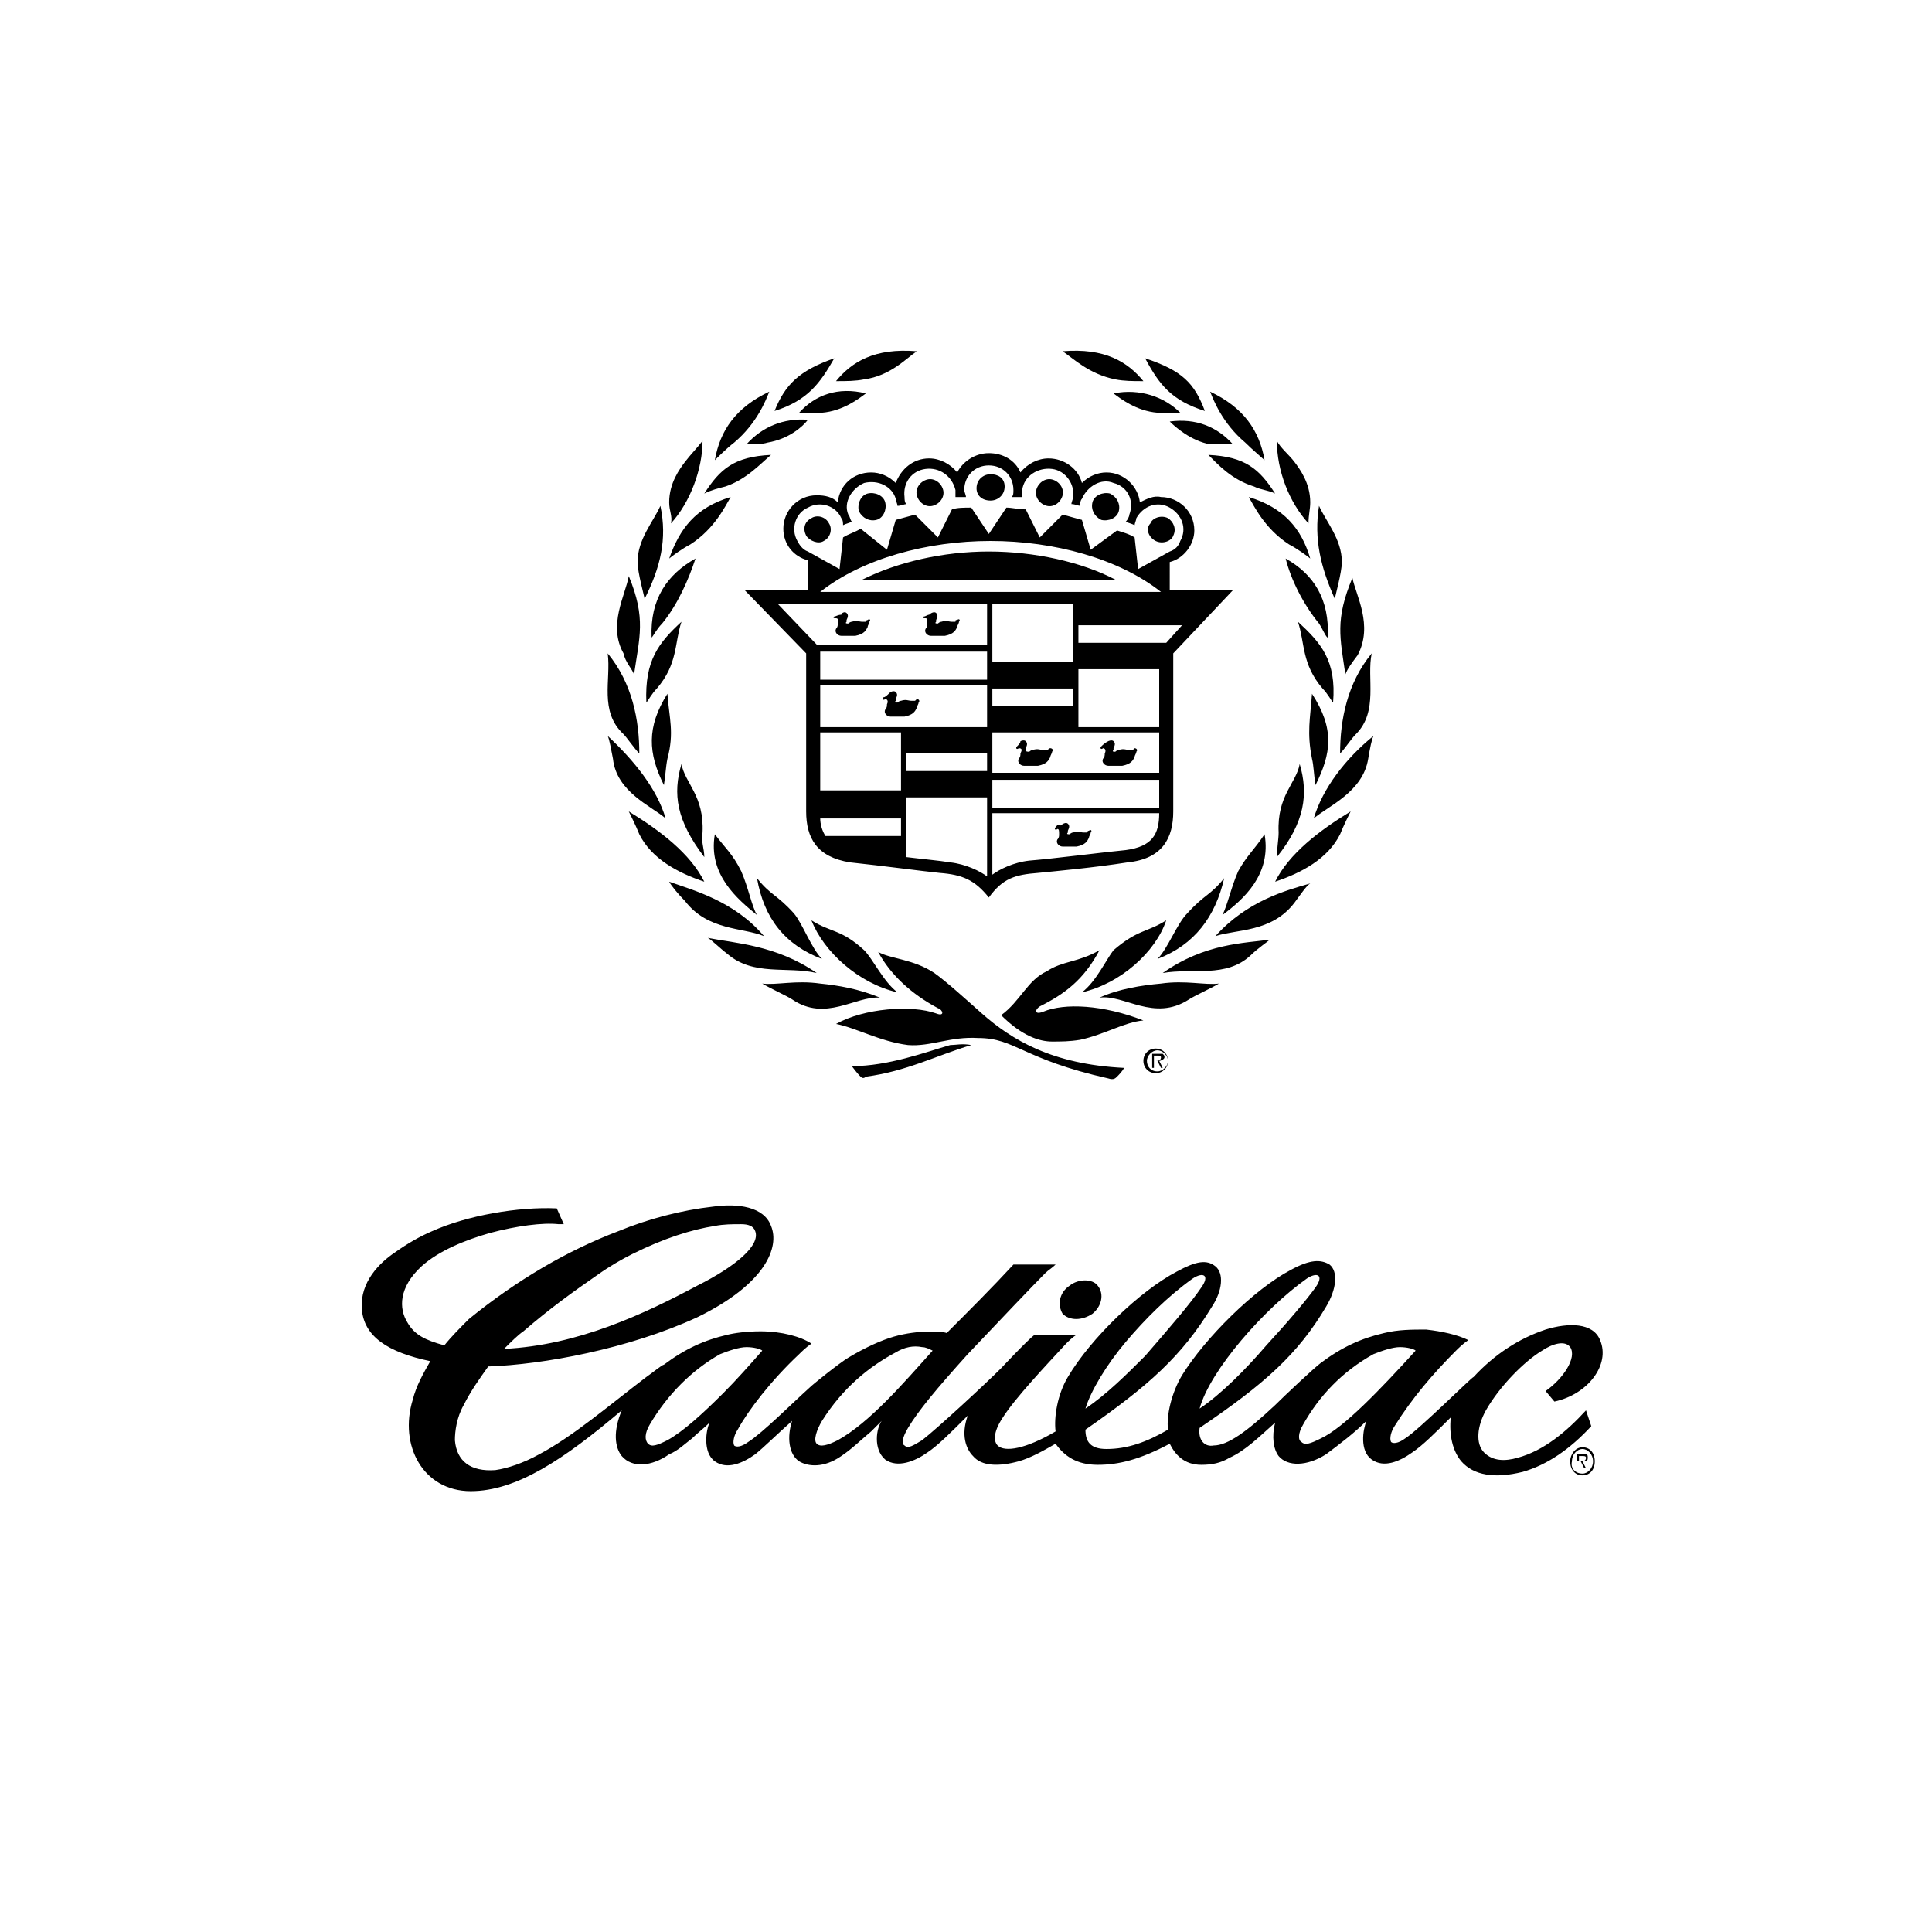 <?xml version="1.0" encoding="UTF-8"?> <svg xmlns="http://www.w3.org/2000/svg" xmlns:xlink="http://www.w3.org/1999/xlink" version="1.1" id="Layer_1" x="0px" y="0px" viewBox="0 0 110 110" style="enable-background:new 0 0 110 110;" xml:space="preserve"> <g> <g> <path d="M60.5,74.8c-0.3-0.5-0.2-1.2,0.4-1.6c0.5-0.4,1.3-0.4,1.6,0c0.4,0.5,0.2,1.2-0.3,1.6C61.6,75.2,60.9,75.2,60.5,74.8 L60.5,74.8z M35.2,70.1c1.7-0.7,3.6-1.2,5.4-1.4c1.4-0.2,2.9,0,3.3,1.1c0.5,1.2-0.3,3.3-4.2,5.2c-3.9,1.8-8.8,2.7-11.9,2.8 c-0.5,0.7-1,1.4-1.4,2.2c-0.4,0.7-0.5,1.5-0.5,2c0.1,1.2,0.9,1.8,2.3,1.7c0.7-0.1,1.6-0.4,2.5-0.9c1.9-1,4-2.8,6.1-4.4 c0.3-0.2,0.9-0.7,1-0.7c1.2-0.9,2.3-1.4,3.6-1.7c0.4-0.1,1.1-0.2,1.9-0.2c1.2,0,2.3,0.3,2.9,0.7c-0.3,0.2-0.6,0.5-0.7,0.6 c-1.6,1.5-2.9,3.2-3.5,4.3c-0.2,0.3-0.3,0.7-0.2,0.9c0.1,0.1,0.4,0.1,0.8-0.2c0.8-0.5,2.5-2.2,3.5-3.1c0.2-0.2,1.7-1.4,2.2-1.7 l0,0c1-0.6,1.9-1,2.6-1.2c1.4-0.4,2.8-0.3,3-0.2c1.3-1.3,2.6-2.6,3.8-3.9c0.6,0,1.8,0,2.4,0c-0.2,0.2-0.4,0.3-0.6,0.5 c-0.6,0.6-2.7,2.8-4.4,4.6c-1.8,2-2.8,3.2-3.4,4.2c-0.3,0.5-0.4,0.9-0.2,1c0.2,0.2,0.5,0,1-0.3c0.9-0.7,3.6-3.2,4.5-4.1 c0,0,1.5-1.6,1.9-1.9c0.6,0,1.7,0,2.4,0c-0.2,0.1-0.5,0.4-0.6,0.5c-1.2,1.3-2.9,3.1-3.6,4.2c-0.6,0.9-0.5,1.4-0.3,1.6 c0.4,0.4,1.6,0.2,3.3-0.8c-0.1-0.8,0.1-2.1,0.7-3.1c1.3-2.2,4.1-4.9,6.2-6c1.1-0.6,1.7-0.7,2.2-0.3c0.5,0.4,0.4,1.4-0.2,2.3 c-1.7,2.8-3.6,4.5-7.2,7c0,0.7,0.3,1.1,1.2,1.1c1.2,0,2.3-0.4,3.5-1.1c-0.1-0.8,0.2-2.1,0.8-3.1c1.3-2.1,4.1-4.9,6.2-6 c1.1-0.6,1.7-0.6,2.2-0.3c0.5,0.4,0.4,1.4-0.2,2.4c-1.6,2.7-3.5,4.4-7.2,6.9c-0.1,0.7,0.3,1.1,0.8,1c0.8,0,1.9-0.8,3.5-2.3 c0.5-0.5,2.2-2.1,2.6-2.4c1.2-0.9,2.3-1.4,3.6-1.7c0.8-0.2,1.6-0.2,2.4-0.2c0.9,0.1,1.8,0.3,2.4,0.6c-0.3,0.2-0.6,0.5-0.7,0.6 c-1.3,1.3-2.5,2.7-3.5,4.3c-0.2,0.3-0.3,0.7-0.2,0.9c0.1,0.1,0.4,0.1,0.8-0.2c0.8-0.5,3.8-3.5,3.9-3.5c1.2-1.3,2.6-2.2,4.1-2.7 c1.3-0.4,2.7-0.4,3.1,0.6c0.6,1.4-0.7,3.1-2.6,3.5L88,79.2c1-0.7,1.8-1.9,1.4-2.5c-0.3-0.4-1-0.2-1.6,0.2c-1,0.6-2.4,2-3.2,3.4 c-0.5,0.9-0.6,1.9-0.1,2.4c0.5,0.5,1.2,0.5,1.9,0.3c1.5-0.4,2.8-1.5,3.9-2.7l0.3,0.9c-1.2,1.3-2.5,2.2-3.9,2.6 c-1.6,0.4-2.8,0.2-3.5-0.6c-0.5-0.6-0.7-1.5-0.6-2.5c-0.9,0.9-1.6,1.6-2.2,2c-0.7,0.5-1.6,0.9-2.3,0.4c-0.7-0.5-0.5-1.7-0.3-2.2 c-0.7,0.7-1.5,1.3-2.3,1.9c-1.1,0.7-2.2,0.7-2.7,0.1c-0.3-0.4-0.4-1.1-0.2-1.9c-0.9,0.8-1.7,1.6-2.6,2c-0.5,0.3-1,0.4-1.6,0.4 c-1,0-1.5-0.6-1.8-1.2c-1.7,0.9-2.9,1.2-4.1,1.2s-1.9-0.5-2.4-1.2c-0.7,0.4-1.4,0.8-2.1,1c-1.1,0.3-2.1,0.3-2.6-0.3 c-0.4-0.4-0.7-1.2-0.3-2.3c-1,1-1.7,1.7-2.3,2.1c-0.7,0.5-1.7,0.9-2.4,0.4c-0.7-0.6-0.5-1.8-0.2-2.2c-0.2,0.2-0.4,0.4-0.6,0.6 c-0.6,0.5-1.1,1-1.7,1.4c-1,0.7-1.9,0.6-2.4,0.3c-0.6-0.4-0.7-1.4-0.4-2.3c-0.9,0.8-1.6,1.5-2.1,1.9c-0.7,0.5-1.6,0.9-2.3,0.4 c-0.7-0.5-0.5-1.8-0.3-2.2c-0.3,0.3-0.7,0.6-1,0.9c-0.4,0.3-0.8,0.7-1.3,0.9c-1,0.7-2.1,0.8-2.7,0.1c-0.4-0.5-0.5-1.4,0-2.6 c-3.3,2.8-6,4.6-8.6,4.6c-2.7,0-4.1-2.6-3.3-5.2c0.2-0.8,0.6-1.5,1-2.2c-2.4-0.5-3.8-1.4-3.9-3c-0.1-1.5,1-2.6,1.9-3.2 c0.7-0.5,1.4-0.9,2.1-1.2c2-0.9,4.9-1.4,7.1-1.3l0.4,0.9c-0.1,0-0.2,0-0.3,0c-0.9-0.1-2.4,0.1-3.9,0.5c-1.4,0.4-2.9,1-3.9,1.9 c-1.3,1.2-1.3,2.4-0.8,3.2c0.4,0.7,1,1,2.1,1.3c0.4-0.5,0.9-1,1.4-1.5C29.4,72.9,32.3,71.2,35.2,70.1L35.2,70.1z M28.7,76.8 c4.2-0.2,8-2,11-3.6c2.2-1.1,3.6-2.3,3.3-3.1c-0.1-0.3-0.4-0.4-0.8-0.4c-0.5,0-1,0-1.5,0.1c-1.3,0.2-2.9,0.7-4.7,1.6 c-0.6,0.3-1.3,0.7-2,1.2c-1.3,0.9-2.7,1.9-4.2,3.2C29.5,76,29.1,76.4,28.7,76.8L28.7,76.8z M68.4,73.3c0.5-0.7,0.1-0.9-0.5-0.5 c-1.4,1-2.7,2.3-3.8,3.6c-1.1,1.3-2,2.8-2.3,3.8c1.2-0.8,2.4-2,3.4-3C66.5,75.7,67.8,74.2,68.4,73.3z M74.9,73.3 c0.5-0.7,0.1-0.9-0.5-0.5c-2.4,1.7-5.5,5.2-6.1,7.4c1.2-0.8,2.6-2.2,3.8-3.6C73.3,75.3,74.4,74,74.9,73.3L74.9,73.3z M80.6,76.9 c-0.1-0.1-0.5-0.2-0.9-0.2c-0.4,0-1,0.2-1.5,0.4c-1.8,1-3.1,2.4-4,4c-0.3,0.5-0.3,0.9-0.1,1c0.2,0.2,0.5,0.1,1.1-0.2 C76.5,81.3,78.6,79.1,80.6,76.9z M53.1,76.9c-0.2-0.1-0.4-0.2-0.6-0.2c-0.5-0.1-1,0-1.5,0.3c-1.5,0.8-3,2-4.2,3.9 c-0.3,0.5-0.5,1.1-0.3,1.3c0.2,0.2,0.6,0.1,1.2-0.2C49.5,81,51.4,78.8,53.1,76.9L53.1,76.9z M41.2,79.3c0.7-0.7,1.5-1.6,2.2-2.4 c-0.1-0.1-0.5-0.2-0.9-0.2c-0.4,0-1,0.2-1.5,0.4c-1.6,0.9-3,2.3-4,4c-0.3,0.5-0.3,0.9-0.1,1.1c0.2,0.2,0.5,0.1,1.1-0.2 C38.9,81.5,40,80.5,41.2,79.3L41.2,79.3z M90.1,84c-0.4,0-0.7-0.3-0.7-0.8c0-0.4,0.3-0.8,0.7-0.8c0.4,0,0.7,0.3,0.7,0.8 C90.8,83.7,90.5,84,90.1,84z M90.1,83.9c0.3,0,0.6-0.3,0.6-0.7c0-0.4-0.3-0.7-0.6-0.7c-0.3,0-0.6,0.3-0.6,0.7 C89.4,83.6,89.7,83.9,90.1,83.9z M89.8,83.7v-0.9h0.3c0.1,0,0.1,0,0.2,0c0.1,0,0.1,0.1,0.1,0.2c0,0.2-0.1,0.2-0.3,0.2l0.2,0.4 h-0.1l-0.2-0.4h-0.2L89.8,83.7L89.8,83.7L89.8,83.7z M89.9,82.9v0.3h0.1c0.1,0,0.3,0,0.3-0.2c0-0.1-0.1-0.1-0.2-0.1L89.9,82.9 L89.9,82.9L89.9,82.9z"></path> <path d="M64.9,28.6c-0.1-0.9-0.9-1.7-1.9-1.7c-0.5,0-1,0.2-1.4,0.6c-0.2-0.8-1-1.4-1.9-1.4c-0.6,0-1.2,0.3-1.6,0.8 c-0.3-0.7-1-1.1-1.8-1.1c-0.8,0-1.5,0.5-1.8,1.1c-0.4-0.5-1-0.8-1.6-0.8c-0.9,0-1.6,0.6-1.9,1.4c-0.4-0.4-0.9-0.6-1.4-0.6 c-1,0-1.8,0.7-1.9,1.7c-0.3-0.3-0.7-0.4-1.2-0.4c-1.1,0-1.9,0.9-1.9,1.9v0c0,0.9,0.6,1.6,1.4,1.8v1.7h-3.6l3.5,3.6v9 c0,1.5,0.6,2.6,2.5,2.9c1.9,0.2,4.1,0.5,5.1,0.6c1.3,0.1,2,0.4,2.8,1.4c0.8-1.1,1.5-1.3,2.8-1.4c1-0.1,3.2-0.3,5.1-0.6 c2-0.2,2.6-1.4,2.6-2.9v-9l3.4-3.6h-3.6V32c0.8-0.2,1.4-1,1.4-1.8c0-1.1-0.9-1.9-1.9-1.9C65.7,28.2,65.3,28.4,64.9,28.6L64.9,28.6 z M57,57.8c1.2,1.2,2.2,1.5,2.9,1.5c0.5,0,1,0,1.6-0.1c1.4-0.3,2.5-1,3.6-1.1c-2.3-0.9-4.5-1-5.7-0.5c-0.5,0.2-0.5-0.1-0.2-0.3 c1.4-0.7,2.5-1.5,3.4-3.2c-1.2,0.7-2.1,0.6-3,1.2C58.5,55.8,58.1,57,57,57.8L57,57.8z M55.3,59.5c-0.5-0.1-0.9,0-1.2,0 c-1.4,0.4-3.5,1.2-5.6,1.2c0.3,0.4,0.4,0.5,0.5,0.6c0.1,0.1,0.2,0.1,0.3,0C51.6,61,53.3,60.1,55.3,59.5z M62.6,56.8 c1.4-0.2,3.1,1.4,5.1,0.1c0.3-0.2,1.2-0.6,1.7-0.9c-0.8,0.1-1.9-0.2-3.3,0C65,56.1,63.7,56.3,62.6,56.8L62.6,56.8z M61.6,56.5 c2.2-0.5,4.2-2.3,4.8-4.1c-1.1,0.7-1.6,0.5-3,1.7C63,54.6,62.4,55.9,61.6,56.5z M47.6,21.7c0.6,0,1.1,0,1.6-0.1 c1.5-0.2,2.4-1.2,3-1.6C49.8,19.8,48.5,20.6,47.6,21.7z M45.5,23.5c0.5,0,0.9,0,1.3,0c1.2-0.1,2.1-0.8,2.5-1.1 C47.7,22,46.4,22.5,45.5,23.5z M40.7,26.2c0.1-0.1,0.7-0.7,1.1-1c1.3-1.1,1.8-2.4,2-2.9C41.9,23.2,41,24.5,40.7,26.2L40.7,26.2z M42.5,25.3c0.4,0,0.9,0,1.2-0.1c1.2-0.2,2-0.9,2.3-1.3C44.6,23.8,43.4,24.3,42.5,25.3z M40.1,28.1c0.4-0.2,0.8-0.3,1.2-0.4 c1.2-0.4,2-1.3,2.6-1.8C41.8,26,41,26.7,40.1,28.1z M44.1,23.4c1.9-0.6,2.6-1.6,3.4-3C45.5,21.1,44.7,21.9,44.1,23.4z M37.1,36.3 c0.1-0.1,0.3-0.5,0.6-0.8c0.9-1.1,1.5-2.5,1.9-3.7C38,32.7,37,34.1,37.1,36.3z M37.9,46.6c-0.5-1.7-1.8-3.3-3.3-4.7 c0.1,0.2,0.2,0.8,0.3,1.3C35.1,45.1,37.1,45.9,37.9,46.6z M43.1,52.1c-0.3-0.5-0.5-1.6-0.9-2.5c-0.5-1-0.9-1.3-1.5-2.1 C40.3,49.8,42,51.2,43.1,52.1z M46.8,54.6c-0.6-0.6-1.1-2-1.6-2.6c-1-1.1-1.3-1-2.1-2C43.5,52.3,44.7,53.8,46.8,54.6z M40.1,50.2 c-0.8-1.6-2.5-2.9-4.3-4c0.1,0.2,0.4,0.8,0.6,1.3C37.1,48.9,38.6,49.7,40.1,50.2L40.1,50.2z M46.5,55.4c-2.3-1.6-4.7-1.7-6.2-2 c0.2,0.1,0.7,0.6,1.1,0.9C42.9,55.6,44.8,55,46.5,55.4z M43.5,53.3c-1.7-2-4-2.6-5.4-3.1c0.1,0.2,0.5,0.7,0.9,1.1 C40.3,53,42.3,52.8,43.5,53.3L43.5,53.3z M40.1,48.8c0-0.5-0.2-0.9-0.1-1.4c0.1-2.1-1-2.8-1.2-3.9C38.3,45.2,38.5,46.7,40.1,48.8z M37.8,44.7c0.1-0.6,0.1-1,0.2-1.5c0.4-1.5,0.1-2.3,0-3.7C36.8,41.4,36.9,42.9,37.8,44.7z M36.4,42.9c0-1.9-0.4-4-1.8-5.7 c0.2,1.5-0.5,3.3,0.9,4.6C35.7,42,36.1,42.6,36.4,42.9z M36.8,40c0.1-0.1,0.3-0.5,0.6-0.8c1.2-1.4,1-2.6,1.4-3.8 C37.5,36.6,36.7,37.6,36.8,40L36.8,40z M36.7,34.1c0.9-1.8,1.3-3.4,0.9-5.3c-0.4,0.9-1.3,1.9-1.3,3.2C36.3,32.6,36.7,34,36.7,34.1 z M36.1,38.4c0.3-2.1,0.7-3.2-0.3-5.6c-0.2,1.1-1.2,2.8-0.3,4.4C35.6,37.7,36,38.1,36.1,38.4z M38.1,31.8c0.1-0.1,0.8-0.6,1.2-0.8 c1.4-0.9,2-2.2,2.3-2.7C39.6,28.9,38.7,30.1,38.1,31.8L38.1,31.8z M38.2,29.8c1.1-1.2,1.8-3.1,1.8-4.7c-0.3,0.4-0.7,0.8-1,1.2 c-0.3,0.4-0.9,1.2-0.9,2.3C38.1,29.1,38.3,29.4,38.2,29.8z M65.1,21.7c-0.9-1.1-2.2-1.9-4.6-1.7c0.6,0.4,1.5,1.3,3,1.6 C64,21.7,64.5,21.7,65.1,21.7z M67.2,23.5c-0.9-0.9-2.3-1.4-3.8-1.1c0.4,0.3,1.3,1,2.5,1.1C66.3,23.5,66.8,23.5,67.2,23.5z M72,26.2c-0.3-1.7-1.2-3-3.1-3.9c0.2,0.5,0.7,1.8,2,2.9C71.3,25.6,71.9,26.1,72,26.2z M70.2,25.3c-0.9-1-2.1-1.5-3.6-1.3 c0.3,0.3,1.2,1.1,2.3,1.3C69.3,25.3,69.8,25.3,70.2,25.3z M72.6,28.1c-0.9-1.4-1.7-2.1-3.8-2.2c0.5,0.5,1.3,1.4,2.6,1.8 C71.8,27.9,72.2,27.9,72.6,28.1z M68.6,23.4c-0.6-1.6-1.3-2.3-3.4-3C66,21.9,66.7,22.8,68.6,23.4z M75.6,36.3 c0.1-2.2-0.8-3.6-2.4-4.5c0.3,1.2,1,2.6,1.9,3.7C75.3,35.8,75.5,36.3,75.6,36.3z M74.8,46.6c0.8-0.7,2.8-1.5,3.1-3.4 c0.1-0.6,0.2-1.1,0.3-1.3C76.6,43.2,75.3,44.9,74.8,46.6z M69.6,52.1c1.2-0.9,2.8-2.3,2.4-4.6c-0.6,0.9-1,1.2-1.5,2.1 C70.1,50.5,69.9,51.5,69.6,52.1z M65.9,54.6c2.1-0.8,3.3-2.4,3.8-4.6c-0.8,1-1.1,0.9-2.1,2C67,52.6,66.5,54,65.9,54.6z M72.6,50.2 c1.5-0.5,3-1.3,3.7-2.7c0.2-0.5,0.5-1.1,0.6-1.3C75.1,47.3,73.4,48.6,72.6,50.2z M66.2,55.4c1.7-0.3,3.6,0.3,5-1 c0.4-0.4,1-0.8,1.1-0.9C70.9,53.7,68.6,53.7,66.2,55.4z M69.2,53.3c1.2-0.4,3.2-0.2,4.5-1.9c0.3-0.4,0.7-1,0.9-1.1 C73.2,50.7,71,51.3,69.2,53.3L69.2,53.3z M72.7,48.8c1.6-2,1.8-3.6,1.3-5.3c-0.2,1.1-1.3,1.8-1.2,3.9 C72.8,47.8,72.7,48.3,72.7,48.8L72.7,48.8z M74.9,44.7c0.9-1.8,1.1-3.2-0.2-5.2c-0.1,1.4-0.3,2.2,0,3.7 C74.8,43.6,74.8,44.1,74.9,44.7z M76.3,42.9c0.3-0.3,0.6-0.8,0.9-1.1c1.3-1.3,0.6-3.2,0.9-4.6C76.7,38.9,76.3,41,76.3,42.9z M75.9,40c0.2-2.4-0.7-3.4-2-4.6c0.4,1.2,0.2,2.4,1.4,3.8C75.6,39.5,75.8,39.9,75.9,40z M76,34.1c0-0.1,0.4-1.5,0.4-2.1 c0-1.3-0.9-2.3-1.3-3.2C74.8,30.7,75.2,32.3,76,34.1z M76.6,38.4c0.1-0.3,0.4-0.7,0.7-1.1c0.9-1.7-0.1-3.4-0.3-4.4 C76,35.3,76.3,36.3,76.6,38.4L76.6,38.4z M74.6,31.8c-0.5-1.7-1.5-2.9-3.5-3.5c0.3,0.5,0.9,1.8,2.3,2.7 C73.8,31.2,74.5,31.7,74.6,31.8L74.6,31.8z M74.5,29.8c0-0.5,0.1-0.8,0.1-1.2c0-1.1-0.6-1.9-0.9-2.3c-0.3-0.4-0.8-0.8-1-1.2 C72.7,26.8,73.4,28.6,74.5,29.8L74.5,29.8z M63.1,61.4c0.3,0.1,0.4,0,0.5-0.1c0.1-0.1,0.3-0.3,0.4-0.5c-4.1-0.2-6.4-1.6-8.1-3.1 c-0.9-0.8-2-1.8-2.7-2.3c-1.2-0.8-2.5-0.8-3.2-1.2c0.7,1.3,1.9,2.4,3.4,3.2c0.3,0.1,0.4,0.5-0.1,0.3c-1.4-0.5-4.1-0.3-5.7,0.6 c1.1,0.2,2.5,1,4.1,1.2c1.3,0.1,2.4-0.5,4-0.4C57.8,59.1,58.2,60.3,63.1,61.4z M65.1,60.4c0,0.4,0.3,0.7,0.7,0.7 c0.4,0,0.7-0.3,0.7-0.7c0-0.4-0.3-0.7-0.7-0.7S65.1,60,65.1,60.4z M50.1,56.8c-1.2-0.5-2.4-0.7-3.4-0.8c-1.4-0.2-2.5,0.1-3.3,0 c0.5,0.3,1.4,0.7,1.7,0.9C47,58.2,48.7,56.7,50.1,56.8L50.1,56.8z M51.1,56.5c-0.8-0.6-1.4-1.9-1.9-2.4c-1.3-1.2-1.9-1-3-1.7 C46.9,54.2,48.9,56,51.1,56.5z M66.5,60.4c0,0.3-0.3,0.6-0.6,0.6c-0.4,0-0.6-0.3-0.6-0.6v0c0-0.3,0.3-0.6,0.6-0.6 C66.2,59.8,66.5,60.1,66.5,60.4z M66.2,60.8l-0.2-0.4c0.1,0,0.3-0.1,0.3-0.2c0-0.1,0-0.1-0.1-0.2c-0.1,0-0.1,0-0.2,0h-0.4v0.8h0.1 v-0.4h0.2l0.2,0.4L66.2,60.8L66.2,60.8L66.2,60.8z M65.8,60.4h-0.1v-0.3h0.2c0.1,0,0.2,0,0.2,0.1C66.1,60.4,65.9,60.4,65.8,60.4z M46.7,33.7c2.4-1.9,6.1-2.9,9.7-2.9c3.6,0,7.3,1,9.7,2.9H46.7z M63.5,33c-1.9-1-4.6-1.6-7.2-1.6c-2.6,0-5.2,0.6-7.2,1.6H63.5z M61.1,37.7h-4.6v-3.3h4.6V37.7z M56.2,34.4v2.3h-9.7l-2.2-2.3H56.2z M47.5,35.1c-0.1,0.1,0,0.1,0.1,0.1c0.1,0,0.2,0.1,0.1,0.3 c0,0.1,0,0.2-0.1,0.3c-0.1,0.2,0.1,0.4,0.3,0.4c0.2,0,0.6,0,0.8,0c0.5-0.1,0.6-0.3,0.7-0.5c0-0.1,0.1-0.2,0.1-0.3 c0.1-0.1,0-0.2-0.1-0.1c0,0-0.1,0-0.1,0.1c-0.1,0-0.1,0-0.2,0c-0.2,0-0.3-0.1-0.6,0c-0.1,0-0.2,0.1-0.2,0.1c-0.1,0-0.2,0-0.1-0.1 c0,0,0-0.1,0-0.1c0.1-0.2,0.1-0.3,0-0.4c-0.1-0.1-0.3,0-0.3,0.1C47.7,35,47.6,35.1,47.5,35.1z M52.6,35.1c-0.1,0.1,0,0.1,0.1,0.1 c0.1,0,0.1,0.1,0.1,0.3c0,0.1,0,0.2-0.1,0.3c-0.1,0.2,0.1,0.4,0.3,0.4c0.2,0,0.6,0,0.8,0c0.5-0.1,0.6-0.3,0.7-0.5 c0-0.1,0.1-0.2,0.1-0.3c0.1-0.1,0-0.2-0.1-0.1c-0.1,0-0.1,0-0.1,0.1c-0.1,0-0.1,0-0.2,0c-0.2,0-0.3-0.1-0.6,0 c-0.1,0-0.2,0.1-0.2,0.1c-0.1,0-0.2,0-0.1-0.1l0-0.1c0.1-0.2,0.1-0.3,0-0.4c-0.1-0.1-0.3,0-0.4,0.1C52.8,35,52.7,35.1,52.6,35.1 L52.6,35.1z M48,30.6l-0.2,1.8l-1.8-1c-0.3-0.1-0.5-0.4-0.6-0.6c-0.4-0.7-0.1-1.6,0.6-1.9c0.7-0.4,1.6-0.1,1.9,0.6 c0.1,0.1,0.1,0.3,0.1,0.4c0.2-0.1,0.3-0.1,0.5-0.2c-0.1-0.1-0.1-0.3-0.2-0.4c-0.3-0.7,0.2-1.5,0.9-1.8c0,0,0,0,0,0 c0.8-0.2,1.6,0.2,1.8,0.9c0,0.1,0.1,0.3,0.1,0.4c0.2,0,0.4-0.1,0.5-0.1c-0.1-0.1-0.1-0.3-0.1-0.4c-0.1-0.8,0.4-1.5,1.2-1.6 c0.8-0.1,1.5,0.4,1.7,1.2c0,0.1,0,0.3,0,0.4c0.2,0,0.4,0,0.6,0c0-0.1-0.1-0.3-0.1-0.4c0-0.8,0.6-1.4,1.4-1.4s1.4,0.6,1.4,1.4 c0,0.2,0,0.3-0.1,0.4c0.2,0,0.4,0,0.6,0c0-0.1,0-0.3,0-0.4c0.1-0.8,0.9-1.3,1.7-1.2c0.8,0.1,1.3,0.9,1.2,1.6 c0,0.1-0.1,0.3-0.1,0.4c0.2,0,0.4,0.1,0.5,0.1c0-0.1,0-0.3,0.1-0.4c0.3-0.7,1.1-1.2,1.8-0.9c0.8,0.2,1.2,1,0.9,1.8 c0,0.1-0.1,0.3-0.2,0.4c0.2,0.1,0.3,0.1,0.5,0.2c0-0.1,0.1-0.3,0.1-0.4c0.4-0.7,1.2-1,1.9-0.6c0.7,0.4,1,1.2,0.6,1.9c0,0,0,0,0,0 c-0.1,0.3-0.3,0.5-0.6,0.6l-1.8,1l-0.2-1.8c-0.3-0.2-0.7-0.3-1-0.4l-1.5,1.1l-0.5-1.7c-0.4-0.1-0.7-0.2-1.1-0.3l-1.3,1.3l-0.8-1.6 c-0.4,0-0.8-0.1-1.1-0.1l-1,1.5l-1-1.5c-0.4,0-0.8,0-1.1,0.1l-0.8,1.6l-1.3-1.3c-0.4,0.1-0.7,0.2-1.1,0.3l-0.5,1.7L49,30.1 C48.7,30.3,48.3,30.4,48,30.6L48,30.6z M56.4,28.5c0.4,0,0.8-0.3,0.8-0.8S56.8,27,56.4,27c-0.4,0-0.8,0.3-0.8,0.8v0 C55.6,28.2,55.9,28.5,56.4,28.5L56.4,28.5L56.4,28.5z M53.1,28.8c0.4-0.1,0.7-0.5,0.6-0.9c-0.1-0.4-0.5-0.7-0.9-0.6 c-0.4,0.1-0.7,0.5-0.6,0.9C52.3,28.6,52.7,28.9,53.1,28.8z M49.9,29.6c0.4-0.1,0.6-0.6,0.5-1c0,0,0,0,0,0c-0.1-0.4-0.6-0.6-1-0.5 c0,0,0,0,0,0c-0.4,0.1-0.6,0.6-0.5,1C49.1,29.5,49.5,29.7,49.9,29.6L49.9,29.6z M46.9,30.8c0.4-0.2,0.5-0.7,0.3-1 c-0.2-0.4-0.7-0.5-1-0.3c-0.4,0.2-0.5,0.6-0.3,1c0,0,0,0,0,0C46.1,30.8,46.6,31,46.9,30.8L46.9,30.8z M59.6,28.8 c0.4,0.1,0.8-0.2,0.9-0.6c0.1-0.4-0.2-0.8-0.6-0.9c-0.4-0.1-0.8,0.2-0.9,0.6c0,0,0,0,0,0C58.9,28.3,59.2,28.7,59.6,28.8L59.6,28.8 z M62.7,29.6c0.4,0.1,0.9-0.1,1-0.5c0,0,0,0,0,0c0.1-0.4-0.1-0.8-0.5-1c-0.4-0.1-0.9,0.1-1,0.5C62.1,29,62.3,29.4,62.7,29.6z M65.8,30.8c0.4,0.2,0.9,0,1-0.3c0.2-0.4,0-0.8-0.3-1c-0.4-0.2-0.9,0-1,0.3C65.2,30.1,65.4,30.6,65.8,30.8L65.8,30.8z M51.3,45 h-4.6v-3.3h4.6V45z M56.2,49.9c-0.4-0.3-1.2-0.7-2.1-0.8c-0.6-0.1-1.7-0.2-2.5-0.3v-3.4h4.6V49.9z M66,44.4V46h-9.5v-1.6H66z M66,41.7v2.3h-9.5v-2.3H66z M57.9,42.5c-0.1,0.1,0,0.2,0.1,0.1c0.2,0,0.2,0.1,0.1,0.3c0,0.1,0,0.2-0.1,0.3 c-0.1,0.2,0.1,0.4,0.3,0.4c0.2,0,0.6,0,0.8,0c0.5-0.1,0.6-0.3,0.7-0.5c0-0.1,0.1-0.2,0.1-0.3c0.1-0.1,0-0.2-0.1-0.2 c-0.1,0-0.1,0.1-0.2,0.1c-0.1,0-0.1,0-0.2,0c-0.2,0-0.3-0.1-0.6,0c-0.1,0-0.2,0.1-0.2,0.1c-0.1,0-0.2,0-0.2-0.1c0,0,0-0.1,0-0.1 c0.1-0.2,0.1-0.3,0-0.4c-0.1-0.1-0.3,0-0.3,0C58.1,42.3,58,42.4,57.9,42.5L57.9,42.5z M62.7,42.5c-0.1,0.1,0,0.2,0.1,0.1 c0.1,0,0.2,0.1,0.1,0.3c0,0.1,0,0.2-0.1,0.3c-0.1,0.2,0.1,0.4,0.3,0.4c0.2,0,0.6,0,0.8,0c0.5-0.1,0.6-0.3,0.7-0.5 c0-0.1,0.1-0.2,0.1-0.3c0.1-0.1,0-0.2-0.1-0.2c0,0-0.1,0.1-0.1,0.1c-0.1,0-0.1,0-0.2,0c-0.2,0-0.3-0.1-0.6,0 c-0.1,0-0.2,0.1-0.2,0.1c-0.1,0-0.2,0-0.1-0.1c0,0,0-0.1,0-0.1c0.1-0.2,0.1-0.3,0-0.4c-0.1-0.1-0.3,0-0.3,0 C62.9,42.3,62.8,42.4,62.7,42.5L62.7,42.5z M56.2,39v2.4h-9.5V39H56.2z M50.3,39.7c-0.1,0.1,0,0.2,0.1,0.1c0.1,0,0.2,0.1,0.1,0.3 c0,0.1,0,0.2-0.1,0.3c-0.1,0.2,0.1,0.4,0.3,0.4c0.2,0,0.6,0,0.8,0c0.5-0.1,0.6-0.3,0.7-0.5c0-0.1,0.1-0.2,0.1-0.3 c0.1-0.1,0-0.2-0.1-0.2c0,0-0.1,0.1-0.1,0.1c-0.1,0-0.1,0-0.2,0c-0.2,0-0.3-0.1-0.6,0c-0.1,0-0.2,0.1-0.2,0.1 c-0.1,0-0.2,0-0.1-0.1c0,0,0-0.1,0-0.1c0.1-0.2,0.1-0.3,0-0.4c-0.1-0.1-0.3,0-0.3,0C50.5,39.6,50.4,39.7,50.3,39.7L50.3,39.7z M46.7,37.1l9.5,0v1.6h-9.5V37.1L46.7,37.1z M56.5,49.8v-3.5H66c0,1.2-0.4,1.9-1.9,2.1c-1.1,0.1-4.2,0.5-5.5,0.6 C57.7,49.1,56.9,49.5,56.5,49.8z M60.1,47.1c-0.1,0.1,0,0.2,0.1,0.1c0.1,0,0.1,0.1,0.1,0.3c0,0.1,0,0.2-0.1,0.3 c-0.1,0.2,0.1,0.4,0.3,0.4c0.2,0,0.6,0,0.8,0c0.5-0.1,0.6-0.3,0.7-0.5c0-0.1,0.1-0.2,0.1-0.3c0.1-0.1,0-0.2-0.1-0.1 c-0.1,0-0.1,0.1-0.1,0.1c-0.1,0-0.1,0-0.2,0c-0.2,0-0.3-0.1-0.6,0c-0.1,0-0.2,0.1-0.2,0.1c-0.1,0-0.2,0-0.1-0.1c0,0,0-0.1,0-0.1 c0.1-0.2,0.1-0.3,0-0.4c-0.1-0.1-0.3,0-0.4,0.1C60.2,46.9,60.2,47,60.1,47.1L60.1,47.1z M66,41.4h-4.6v-3.3H66V41.4z M56.2,43.9 h-4.6v-1h4.6V43.9z M61.1,40.2h-4.6v-1h4.6V40.2z M66.4,36.6h-5v-1h5.9L66.4,36.6L66.4,36.6z M46.7,46.6h4.6v1h-4.3 C46.8,47.3,46.7,46.9,46.7,46.6z"></path> </g> </g> </svg> 